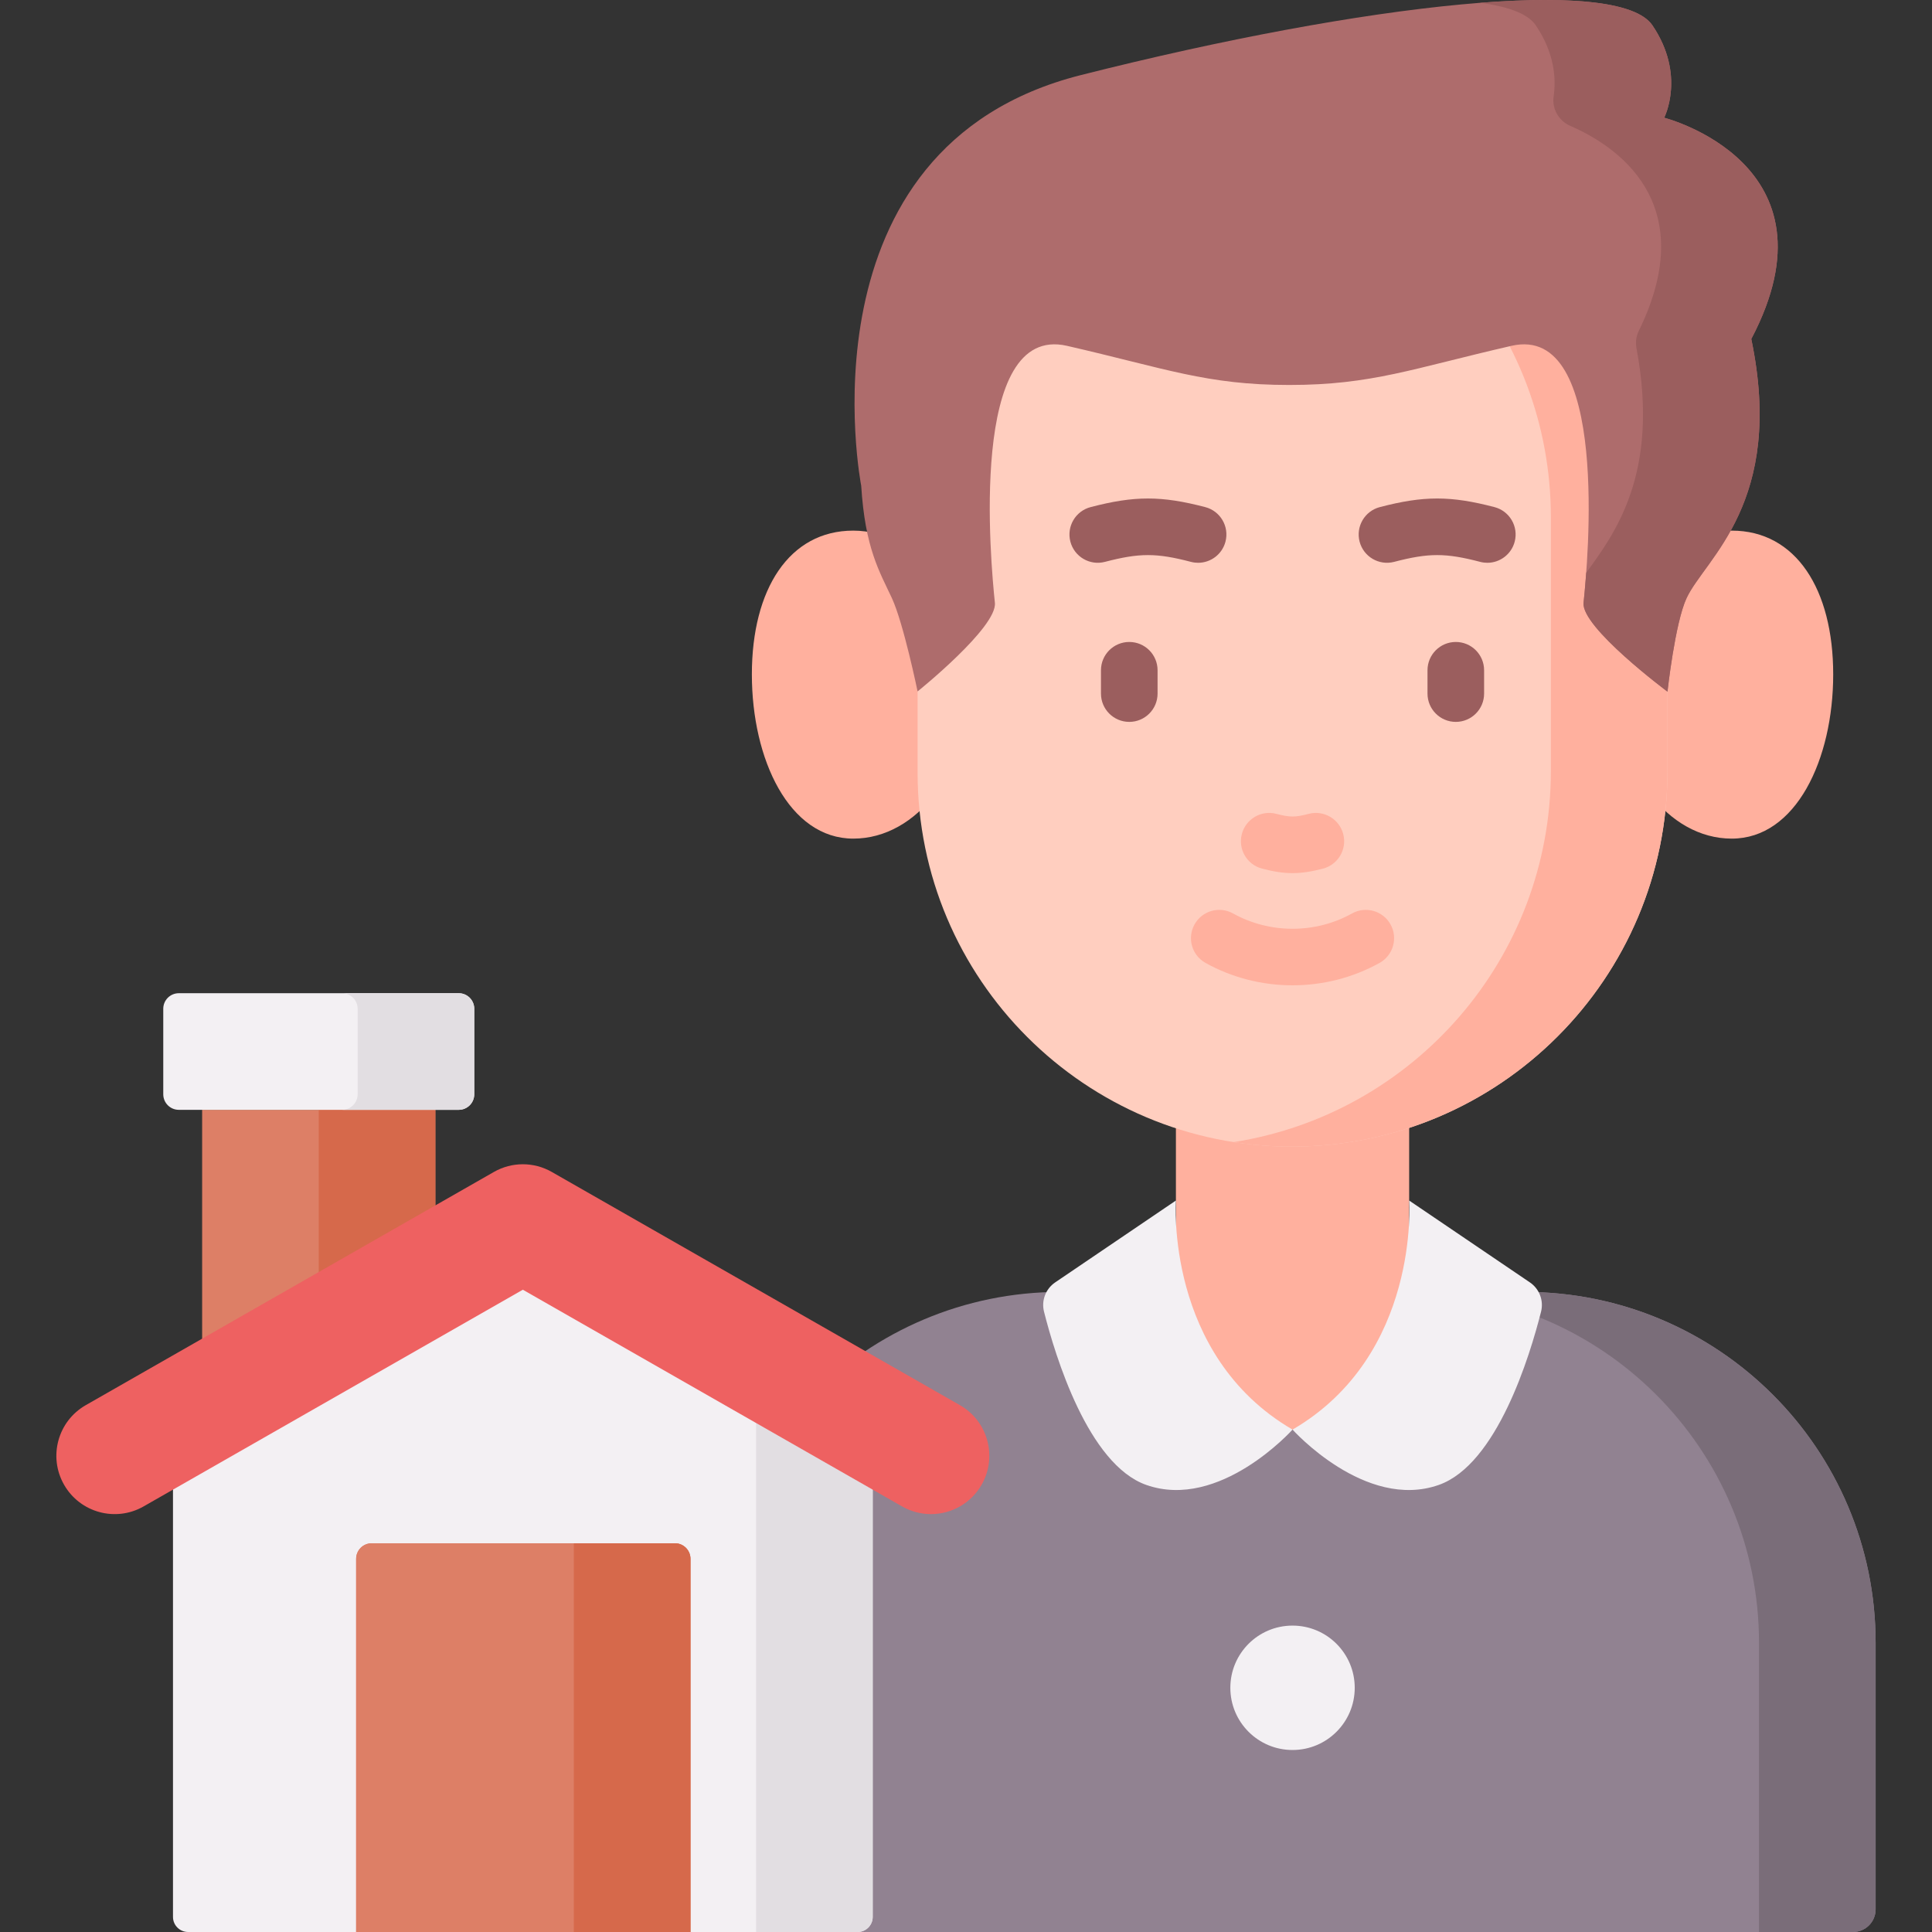 <svg id="Layer_1" enable-background="new 0 0 512 512" height="512" viewBox="0 0 512 512" width="512" xmlns="http://www.w3.org/2000/svg"><rect x="0" y="0" width="512" height="512" fill="#333333" stroke="none"/><g><path d="m491.062 512h-303.054v-76.608c0-51.375 41.647-93.022 93.022-93.022h123.01c51.375 0 93.022 41.647 93.022 93.022v70.608c0 3.314-2.686 6-6 6z" fill="#918291"/><path d="m404.04 342.37h-30.905c51.375 0 93.022 41.648 93.022 93.022v76.608h24.905c3.314 0 6-2.686 6-6v-70.608c0-51.375-41.647-93.022-93.022-93.022z" fill="#7a6d79"/><path d="m311.63 278.351h61.811v100.509h-61.811z" fill="#ffb09e"/><g fill="#f3f0f3"><path d="m311.63 318.152s-2.958 40.977 30.905 60.707c0 0-19.256 21.501-38.733 14.671-15.432-5.411-24.165-34.196-27.126-45.919-.747-2.955.441-6.056 2.964-7.767z"/><path d="m373.441 318.152s2.958 40.977-30.905 60.707c0 0 19.256 21.501 38.733 14.671 15.432-5.411 24.165-34.196 27.126-45.919.747-2.955-.441-6.056-2.964-7.767z"/><circle cx="342.535" cy="447.285" r="16.483"/></g><g fill="#ffb09e"><path d="m256.921 181.431c0 22.539-13.784 40.811-30.787 40.811s-26.881-20.983-26.881-43.523 9.877-38.099 26.881-38.099 30.787 18.272 30.787 40.811z"/><path d="m428.149 181.431c0 22.539 13.784 40.811 30.787 40.811s26.881-20.983 26.881-43.523-9.877-38.099-26.881-38.099-30.787 18.272-30.787 40.811z"/></g><path d="m243.17 204.685v-67.614c0-54.878 44.487-99.366 99.366-99.366 54.878 0 99.366 44.487 99.366 99.366v67.24c0 54.981-44.571 99.553-99.553 99.553-54.776 0-99.179-44.404-99.179-99.179z" fill="#ffcebf"/><path d="m342.535 37.706c-5.257 0-10.417.412-15.453 1.198 47.539 7.423 83.913 48.546 83.913 98.168v67.24c0 49.72-36.45 90.923-84.085 98.355 5.031.786 10.186 1.198 15.437 1.198 54.981 0 99.553-44.571 99.553-99.553v-67.24c.001-54.879-44.487-99.366-99.365-99.366z" fill="#ffb09e"/><path d="m441.024 31.2s5.826-11.287-3.116-24.484-75.733-5.974-151.496 13.189c-75.759 19.162-58.187 108.805-58.185 108.813 1.039 16.619 4.845 22.726 8.13 29.787 3.087 6.647 6.812 24.734 6.812 24.734s21.17-17.011 20.487-23.503c-1.091-10.373-7.098-74.095 19.11-68.087 26.199 6.007 36.987 10.373 58.892 10.373s32.693-4.366 58.892-10.373c26.208-6.007 20.201 57.714 19.11 68.087-.683 6.492 22.24 23.562 22.24 23.562s1.971-18.145 5.058-24.792c4.885-10.5 26.193-25.343 17.148-68.671 24.498-46.523-23.082-58.635-23.082-58.635z" fill="#ae6c6c"/><g><path d="m441.024 31.2s5.826-11.287-3.116-24.484c-4.193-6.188-21.104-7.886-45.696-5.969 7.598.977 12.731 2.93 14.79 5.969 5.053 7.457 5.39 14.304 4.728 18.85-.481 3.304 1.381 6.484 4.444 7.811 11.723 5.076 34.942 19.974 18.126 54.296-.69 1.408-.914 3.011-.625 4.552 6.259 33.359-5.838 49.258-13.311 59.566-.262 3.583-.539 6.377-.704 7.946-.683 6.492 22.24 23.562 22.24 23.562s1.971-18.145 5.058-24.792c4.885-10.5 26.193-25.343 17.148-68.671 24.498-46.524-23.082-58.636-23.082-58.636z" fill="#9b5e5e"/></g><g><path d="m334.46 230.191c3.057.798 5.565 1.197 8.075 1.197s5.019-.399 8.075-1.197c4.008-1.046 6.408-5.144 5.362-9.151-1.047-4.007-5.146-6.407-9.151-5.362-3.605.941-4.967.941-8.572 0-4.012-1.049-8.104 1.355-9.151 5.362-1.046 4.007 1.354 8.105 5.362 9.151z" fill="#ffb09e"/><path d="m324.765 143.539c1.046-4.008-1.354-8.105-5.362-9.151-11.641-3.039-18.74-3.039-30.381 0-4.008 1.046-6.408 5.144-5.362 9.151 1.047 4.008 5.146 6.407 9.151 5.362 9.164-2.393 13.639-2.393 22.803 0 .635.166 1.272.245 1.899.245 3.33 0 6.371-2.235 7.252-5.607z" fill="#9b5e5e"/><path d="m396.049 134.387c-11.641-3.039-18.74-3.039-30.381 0-4.008 1.046-6.408 5.144-5.362 9.151 1.047 4.008 5.145 6.407 9.151 5.362 9.164-2.393 13.639-2.393 22.803 0 .635.166 1.272.245 1.899.245 3.33 0 6.371-2.235 7.252-5.607 1.046-4.007-1.354-8.104-5.362-9.151z" fill="#9b5e5e"/><path d="m358.307 242.073c-9.728 5.415-21.814 5.414-31.542 0-3.621-2.015-8.187-.713-10.201 2.906-2.014 3.62-.713 8.187 2.906 10.201 7.114 3.959 15.089 5.939 23.065 5.939s15.953-1.98 23.066-5.938c3.619-2.015 4.92-6.582 2.906-10.201-2.014-3.621-6.58-4.921-10.2-2.907z" fill="#ffb09e"/><g fill="#9b5e5e"><path d="m299.268 170.127c-4.143 0-7.5 3.358-7.5 7.5v6.181c0 4.142 3.357 7.5 7.5 7.5s7.5-3.358 7.5-7.5v-6.181c0-4.142-3.358-7.5-7.5-7.5z"/><path d="m385.803 170.127c-4.143 0-7.5 3.358-7.5 7.5v6.181c0 4.142 3.357 7.5 7.5 7.5s7.5-3.358 7.5-7.5v-6.181c0-4.142-3.358-7.5-7.5-7.5z"/></g></g><path d="m53.569 294.117h61.811v107.139h-61.811z" fill="#dd7f66"/><path d="m84.475 294.117h30.905v107.139h-30.905z" fill="#d6694b"/><path d="m227.276 512h-177.433c-2.209 0-4-1.791-4-4v-129.591l92.716-51.842 92.716 51.842v129.591c.001 2.209-1.79 4-3.999 4z" fill="#f3f0f3"/><path d="m200.37 361.129v150.871h26.905c2.209 0 4-1.791 4-4v-129.591z" fill="#e2dee2"/><path d="m182.976 512h-88.596v-98.897c0-2.276 1.845-4.121 4.121-4.121h80.354c2.276 0 4.121 1.845 4.121 4.121z" fill="#dd7f66"/><path d="m182.976 512h-88.596v-98.897c0-2.276 1.845-4.121 4.121-4.121h80.354c2.276 0 4.121 1.845 4.121 4.121z" fill="#dd7f66"/><path d="m182.976 512h-30.905v-103.018h26.785c2.276 0 4.121 1.845 4.121 4.121v98.897z" fill="#d6694b"/><path d="m254.392 372.384-108.167-61.808c-4.75-2.715-10.582-2.715-15.333 0l-108.166 61.808c-7.41 4.234-9.984 13.673-5.75 21.082 4.235 7.411 13.675 9.986 21.083 5.75l100.5-57.427 100.5 57.427c2.418 1.382 5.053 2.039 7.652 2.039 5.364 0 10.578-2.797 13.43-7.788 4.236-7.41 1.661-16.849-5.749-21.083z" fill="#ee6161"/><path d="m121.561 294.117h-74.173c-2.276 0-4.121-1.845-4.121-4.121v-22.664c0-2.276 1.845-4.121 4.121-4.121h74.173c2.276 0 4.121 1.845 4.121 4.121v22.664c0 2.276-1.845 4.121-4.121 4.121z" fill="#f3f0f3"/><path d="m121.561 263.211h-30.905c2.276 0 4.121 1.845 4.121 4.121v22.664c0 2.276-1.845 4.121-4.121 4.121h30.905c2.276 0 4.121-1.845 4.121-4.121v-22.664c0-2.276-1.845-4.121-4.121-4.121z" fill="#e2dee2"/></g></svg>